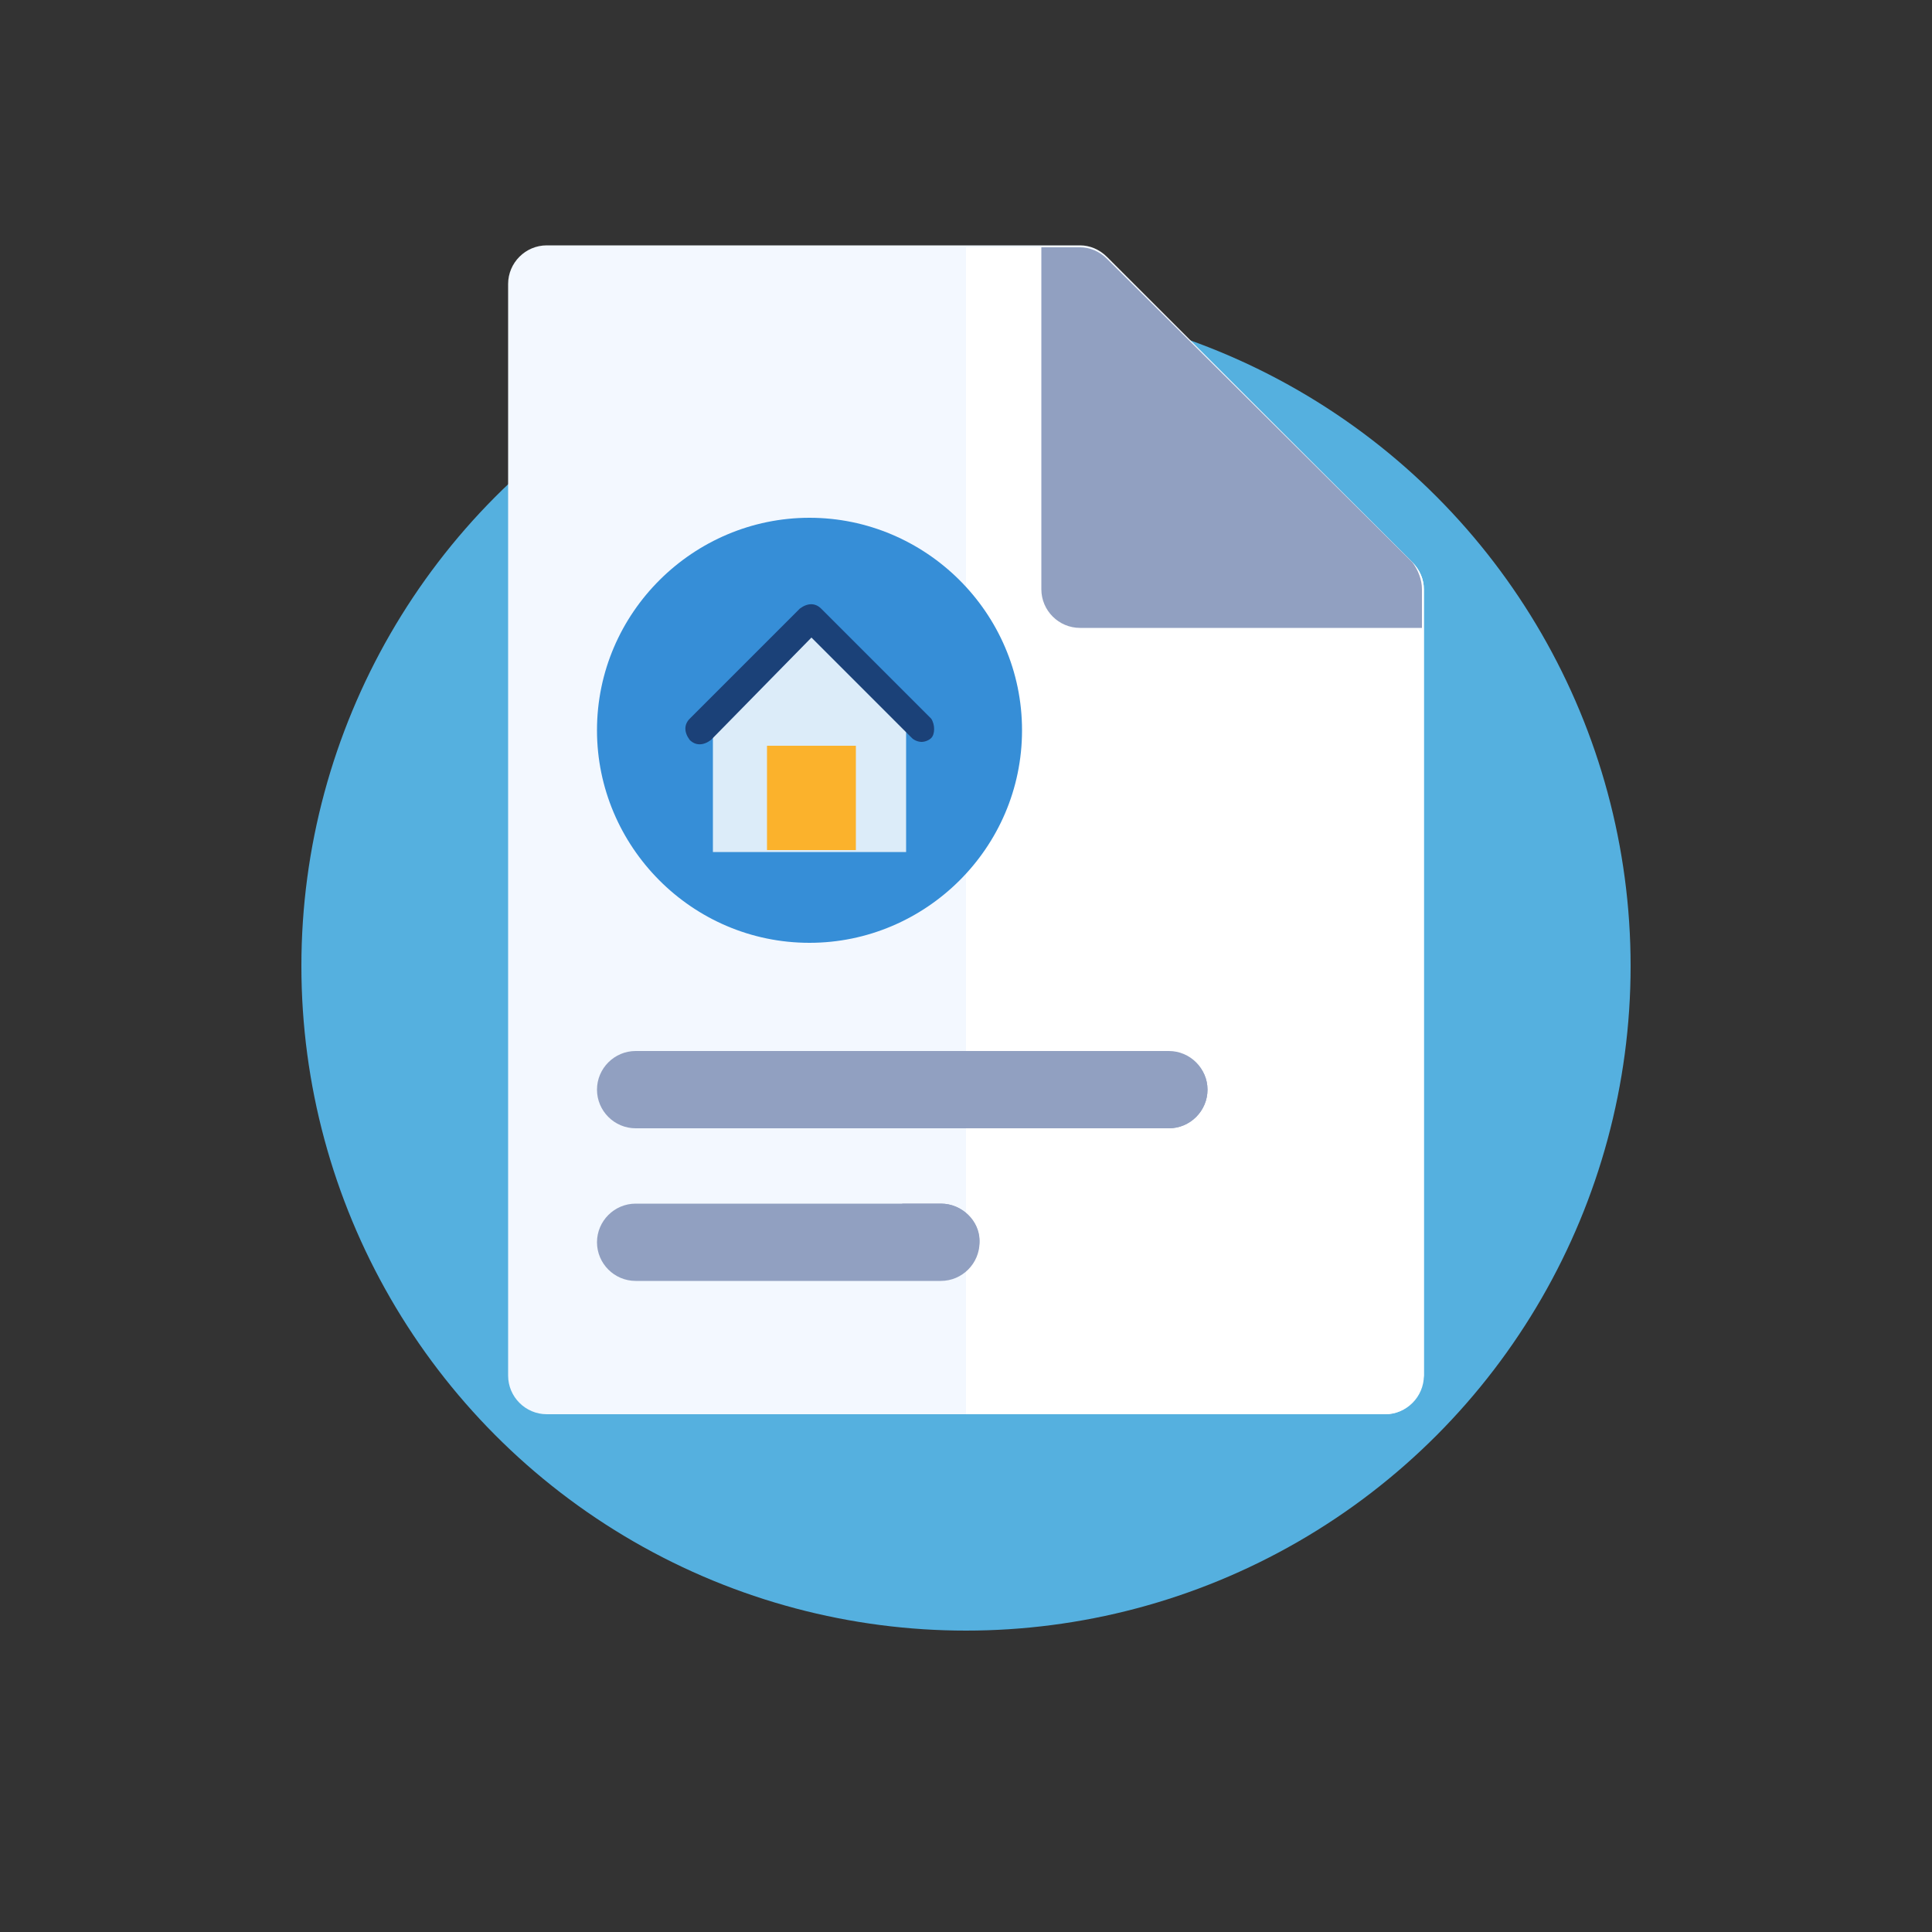 <?xml version="1.0" encoding="utf-8"?>
<!-- Generator: Adobe Illustrator 19.0.0, SVG Export Plug-In . SVG Version: 6.00 Build 0)  -->
<svg version="1.1" id="Layer_1" xmlns="http://www.w3.org/2000/svg" xmlns:xlink="http://www.w3.org/1999/xlink" x="0px" y="0px"
	 viewBox="0 0 100 100" style="enable-background:new 0 0 100 100;" xml:space="preserve">
<rect x="0" y="0" width="100" height="100" fill="#333333" stroke="none"/>
<style type="text/css">
	.st0{fill:#55B0DF;}
	.st1{fill:#F3F8FF;}
	.st2{fill:#FFFFFF;}
	.st3{fill:#91A0C1;}
	.st4{fill:#368ED7;}
	.st5{fill:#DCECF9;}
	.st6{fill:#FBB22C;}
	.st7{fill:#1B4178;}
</style>
<circle id="XMLID_12_" class="st0" cx="50" cy="50" r="34.4"/>
<path id="XMLID_11_" class="st1" d="M71.7,73.2H28.3c-1.1,0-2-0.9-2-2V14.7c0-1.1,0.9-2,2-2h27.6c0.5,0,1,0.2,1.4,0.6l15.8,15.8
	c0.4,0.4,0.6,0.9,0.6,1.4v40.7C73.6,72.3,72.8,73.2,71.7,73.2z"/>
<path id="XMLID_10_" class="st2" d="M57.3,13.4c-0.4-0.4-0.9-0.6-1.4-0.6H50v60.4h21.7c1.1,0,2-0.9,2-2V30.5c0-0.5-0.2-1-0.6-1.4
	L57.3,13.4z"/>
<path id="XMLID_9_" class="st3" d="M73.1,29.1L57.3,13.4c-0.4-0.4-0.9-0.6-1.4-0.6h-2l0,17.7c0,1.1,0.9,2,2,2h17.7v-2
	C73.6,30,73.4,29.5,73.1,29.1z"/>
<g>
	<path id="XMLID_8_" class="st3" d="M48.7,66.3H32.9c-1.1,0-2-0.9-2-2s0.9-2,2-2h15.8c1.1,0,2,0.9,2,2
		C50.7,65.4,49.8,66.3,48.7,66.3z"/>
	<path id="XMLID_7_" class="st3" d="M48.7,62.3h-2v3.9h2c1.1,0,2-0.9,2-2C50.7,63.2,49.8,62.3,48.7,62.3z"/>
	<path id="XMLID_6_" class="st3" d="M60.5,58.4H32.9c-1.1,0-2-0.9-2-2c0-1.1,0.9-2,2-2h27.6c1.1,0,2,0.9,2,2
		C62.5,57.5,61.6,58.4,60.5,58.4z"/>
	<path id="XMLID_5_" class="st3" d="M60.5,54.5H46.7v3.9h13.8c1.1,0,2-0.9,2-2C62.5,55.3,61.6,54.5,60.5,54.5z"/>
</g>
<g>
	<path id="XMLID_4_" class="st4" d="M41.9,26.8c-6,0-11,4.9-11,11c0,6,4.9,11,11,11c6,0,11-4.9,11-11S47.9,26.8,41.9,26.8z"/>
	<g>
		<polygon id="XMLID_3_" class="st5" points="41.9,32.1 36.9,37 36.9,44.1 46.9,44.1 46.9,37 		"/>
		<g>
			<rect id="XMLID_2_" x="39.7" y="38.6" class="st6" width="4.6" height="5.4"/>
			<path id="XMLID_1_" class="st7" d="M48.2,37.2l-5.7-5.7c-0.3-0.3-0.7-0.3-1.1,0l-5.7,5.7c-0.3,0.3-0.3,0.7,0,1.1
				c0.3,0.3,0.7,0.3,1.1,0l5.2-5.3l5.2,5.2c0.1,0.1,0.3,0.2,0.5,0.2c0.2,0,0.4-0.1,0.5-0.2C48.4,38,48.4,37.5,48.2,37.2z"/>
		</g>
	</g>
</g>
</svg>

